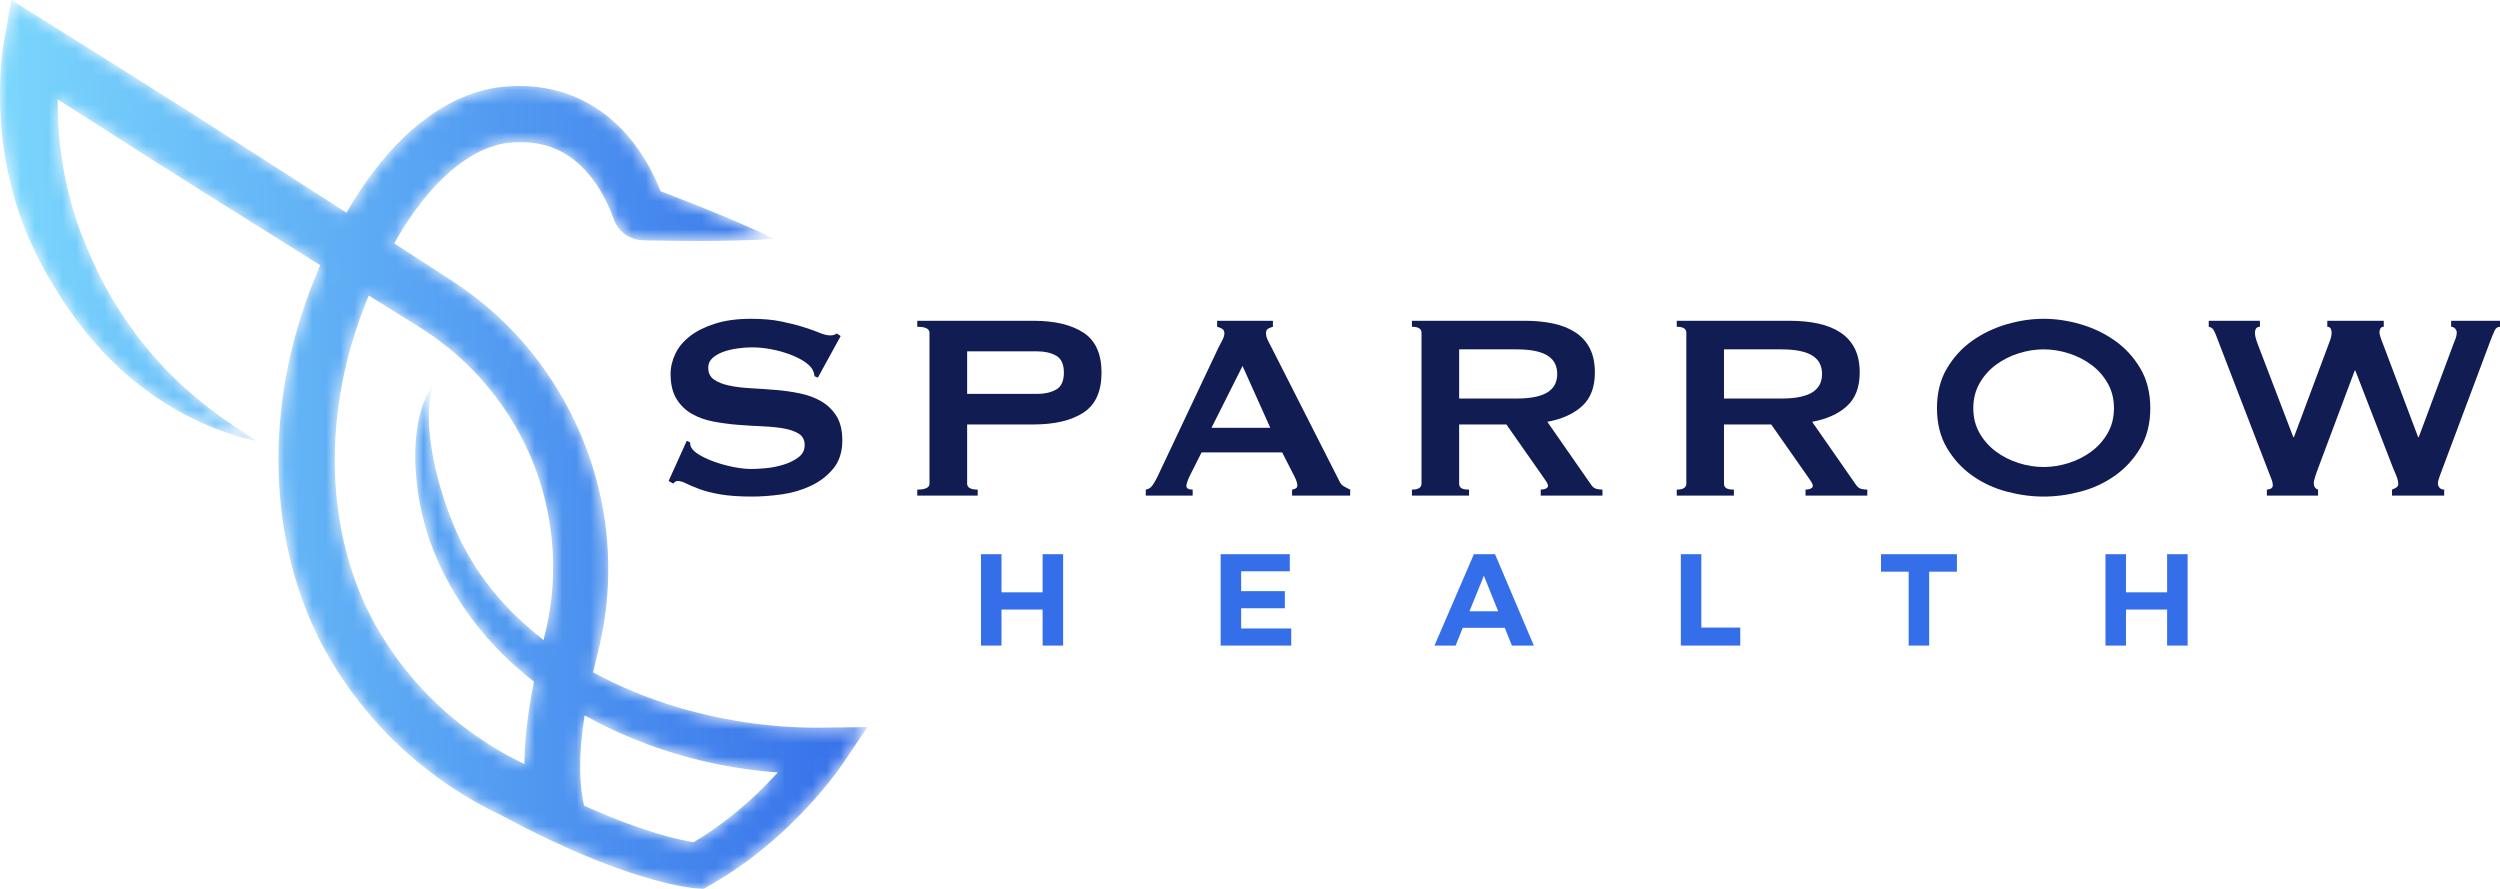 <svg width="180" height="64" viewBox="0 0 180 64" fill="none" xmlns="http://www.w3.org/2000/svg">
<mask id="mask0_2496_11442" style="mask-type:luminance" maskUnits="userSpaceOnUse" x="0" y="-1" width="63" height="65">
<path d="M54.166 57.462C52.859 58.669 51.442 59.743 49.938 60.639L49.684 60.598C49.422 60.55 49.157 60.494 48.888 60.433C48.351 60.308 47.81 60.161 47.269 59.998C46.187 59.673 45.108 59.283 44.04 58.852C43.372 58.589 42.711 58.301 42.052 58.005L41.981 57.648C41.736 56.408 41.731 54.995 41.84 53.573C41.898 52.888 41.984 52.197 42.091 51.504C42.247 51.59 42.403 51.677 42.561 51.76C44.278 52.683 46.074 53.445 47.922 54.043C49.771 54.635 51.665 55.09 53.589 55.356C54.388 55.474 55.192 55.557 55.999 55.612C55.415 56.255 54.803 56.874 54.166 57.462ZM32.042 51.219C31.422 50.665 30.83 50.081 30.266 49.471C29.704 48.858 29.18 48.213 28.679 47.55C28.19 46.877 27.722 46.189 27.3 45.471C26.878 44.762 26.505 44.035 26.167 43.281C24.83 40.26 24.157 36.912 24.106 33.552C24.058 30.187 24.609 26.801 25.692 23.58C25.948 22.803 26.236 22.037 26.551 21.28L28.677 22.605L29.66 23.219L30.152 23.526C30.321 23.63 30.453 23.721 30.605 23.818C31.199 24.196 31.759 24.624 32.311 25.061C34.489 26.845 36.315 29.075 37.601 31.596C38.907 34.109 39.637 36.911 39.797 39.731C39.869 41.143 39.806 42.562 39.581 43.956C39.481 44.656 39.319 45.344 39.15 46.029C39.145 46.048 39.141 46.067 39.136 46.085C37.852 45.076 36.653 43.957 35.614 42.697L35.402 42.446L35.203 42.184C35.071 42.009 34.934 41.836 34.805 41.659C34.559 41.296 34.297 40.941 34.075 40.562C33.836 40.192 33.628 39.805 33.416 39.419C33.206 39.034 33.02 38.639 32.842 38.233C32.131 36.612 31.58 34.884 31.219 33.119C31.045 32.235 30.922 31.339 30.886 30.432C30.855 29.526 30.918 28.611 31.172 27.7C30.629 28.477 30.31 29.419 30.121 30.367C29.932 31.32 29.874 32.296 29.9 33.265C29.958 35.206 30.323 37.126 30.958 38.978C32.282 42.693 34.704 45.979 37.711 48.487C37.953 48.688 38.198 48.883 38.446 49.076C38.174 50.436 37.955 51.818 37.834 53.241C37.791 53.824 37.761 54.413 37.753 55.011C37.187 54.741 36.63 54.445 36.084 54.13C34.644 53.298 33.286 52.321 32.042 51.219ZM46.708 13.473L46.806 13.5C46.806 13.5 46.806 13.5 46.806 13.5C46.779 13.493 46.753 13.486 46.726 13.479L46.644 13.459C46.618 13.454 46.677 13.465 46.708 13.473ZM59.314 52.389C55.802 52.439 52.263 51.94 48.872 50.949C46.734 50.313 44.654 49.47 42.7 48.405C42.805 47.955 42.915 47.504 43.029 47.054C43.227 46.231 43.412 45.405 43.528 44.565C43.785 42.892 43.849 41.19 43.751 39.501C43.364 32.737 40.072 26.221 34.862 21.921C34.209 21.389 33.539 20.875 32.836 20.411C32.665 20.297 32.478 20.168 32.319 20.067L31.832 19.753L30.858 19.124L28.379 17.524C28.546 17.231 28.716 16.941 28.892 16.655C29.33 15.944 29.795 15.256 30.298 14.614C31.296 13.326 32.439 12.186 33.693 11.388C34.317 10.987 34.967 10.677 35.616 10.487C35.94 10.391 36.264 10.325 36.584 10.289L37.126 10.246C37.304 10.246 37.484 10.235 37.66 10.239C38.366 10.256 39.04 10.368 39.67 10.591C39.983 10.706 40.287 10.843 40.58 11.008C40.87 11.179 41.154 11.365 41.421 11.585C42.497 12.455 43.362 13.746 43.958 15.177C44.033 15.358 44.101 15.534 44.174 15.733L44.23 15.882C44.301 16.058 44.395 16.227 44.509 16.381C44.736 16.689 45.042 16.937 45.384 17.093C45.47 17.132 45.557 17.165 45.646 17.193C45.69 17.207 45.734 17.22 45.785 17.232L45.89 17.255L45.973 17.268C46.029 17.274 46.085 17.284 46.141 17.288C46.592 17.324 47.053 17.311 47.509 17.323C48.423 17.332 49.335 17.355 50.252 17.35C52.084 17.345 53.919 17.319 55.77 17.2C54.096 16.397 52.405 15.687 50.712 14.998C49.865 14.652 49.014 14.333 48.165 14.001C47.963 13.925 47.761 13.844 47.56 13.765C47.552 13.744 47.544 13.724 47.536 13.704C47.153 12.748 46.678 11.82 46.084 10.942C45.787 10.503 45.461 10.078 45.104 9.671C44.743 9.266 44.35 8.881 43.928 8.524C43.505 8.166 43.042 7.846 42.561 7.556C42.074 7.271 41.562 7.028 41.034 6.828C39.975 6.434 38.858 6.236 37.77 6.198C37.498 6.188 37.229 6.197 36.959 6.198C36.691 6.212 36.427 6.232 36.158 6.254C35.585 6.315 35.026 6.43 34.488 6.587C33.411 6.9 32.426 7.379 31.535 7.945C29.747 9.081 28.317 10.54 27.102 12.089C26.296 13.12 25.584 14.204 24.946 15.313L19.159 11.592C13.959 8.244 8.731 4.942 3.485 1.668L0.811 -0L0.279 3.055L0.245 3.25L0.219 3.414L0.176 3.728C0.149 3.934 0.126 4.137 0.108 4.339C0.071 4.743 0.045 5.143 0.026 5.542C-0.008 6.339 -0.009 7.132 0.023 7.924C0.056 8.714 0.116 9.503 0.216 10.288C0.318 11.072 0.454 11.852 0.622 12.625C0.796 13.397 1 14.162 1.237 14.917C1.482 15.669 1.762 16.41 2.069 17.138C2.712 18.6 3.439 19.941 4.276 21.249C5.939 23.852 7.998 26.242 10.476 28.055C12.933 29.884 15.73 31.176 18.622 31.804C17.99 31.415 17.367 31.028 16.761 30.62C16.157 30.212 15.571 29.785 14.999 29.35C14.434 28.904 13.883 28.447 13.353 27.974L12.961 27.613L12.579 27.243C12.326 26.996 12.073 26.751 11.832 26.493C10.862 25.472 9.983 24.381 9.188 23.237C8.391 22.095 7.681 20.896 7.07 19.644C6.466 18.396 5.908 17.087 5.486 15.812C5.061 14.521 4.736 13.2 4.521 11.859C4.408 11.189 4.32 10.515 4.264 9.838C4.204 9.162 4.163 8.484 4.154 7.805C4.151 7.589 4.156 7.374 4.158 7.158C8.384 9.871 12.623 12.565 16.88 15.228L23.055 19.095C22.602 20.137 22.193 21.2 21.837 22.283C20.623 25.907 19.993 29.756 20.052 33.618C20.116 37.478 20.886 41.359 22.476 44.944C22.875 45.837 23.329 46.718 23.831 47.558C24.324 48.395 24.871 49.199 25.443 49.983C26.029 50.758 26.643 51.512 27.3 52.227C27.959 52.939 28.651 53.621 29.375 54.265C30.828 55.549 32.406 56.683 34.081 57.648C34.777 58.049 35.49 58.421 36.221 58.761L36.217 58.77L37.833 59.614L39.474 60.42C40.581 60.936 41.693 61.443 42.838 61.894C43.978 62.353 45.139 62.775 46.336 63.134C46.934 63.315 47.541 63.48 48.164 63.624C48.475 63.696 48.791 63.762 49.114 63.821C49.277 63.85 49.443 63.876 49.611 63.902C49.795 63.926 49.928 63.947 50.192 63.966L50.654 64L51.077 63.761C52.999 62.672 54.763 61.353 56.363 59.876C57.163 59.137 57.926 58.362 58.649 57.547C59.01 57.139 59.362 56.723 59.704 56.295C59.875 56.081 60.044 55.863 60.21 55.641L60.459 55.303C60.544 55.183 60.617 55.081 60.718 54.931L60.718 54.93L62.459 52.344L59.314 52.389Z" fill="white"/>
</mask>
<g mask="url(#mask0_2496_11442)">
<path d="M54.166 57.462C52.859 58.669 51.442 59.743 49.938 60.639L49.684 60.598C49.422 60.55 49.157 60.494 48.888 60.433C48.351 60.308 47.81 60.161 47.269 59.998C46.187 59.673 45.108 59.283 44.04 58.852C43.372 58.589 42.711 58.301 42.052 58.005L41.981 57.648C41.736 56.408 41.731 54.995 41.84 53.573C41.898 52.888 41.984 52.197 42.091 51.504C42.247 51.59 42.403 51.677 42.561 51.76C44.278 52.683 46.074 53.445 47.922 54.043C49.771 54.635 51.665 55.09 53.589 55.356C54.388 55.474 55.192 55.557 55.999 55.612C55.415 56.255 54.803 56.874 54.166 57.462ZM32.042 51.219C31.422 50.665 30.83 50.081 30.266 49.471C29.704 48.858 29.18 48.213 28.679 47.55C28.19 46.877 27.722 46.189 27.3 45.471C26.878 44.762 26.505 44.035 26.167 43.281C24.83 40.26 24.157 36.912 24.106 33.552C24.058 30.187 24.609 26.801 25.692 23.58C25.948 22.803 26.236 22.037 26.551 21.28L28.677 22.605L29.66 23.219L30.152 23.526C30.321 23.63 30.453 23.721 30.605 23.818C31.199 24.196 31.759 24.624 32.311 25.061C34.489 26.845 36.315 29.075 37.601 31.596C38.907 34.109 39.637 36.911 39.797 39.731C39.869 41.143 39.806 42.562 39.581 43.956C39.481 44.656 39.319 45.344 39.15 46.029C39.145 46.048 39.141 46.067 39.136 46.085C37.852 45.076 36.653 43.957 35.614 42.697L35.402 42.446L35.203 42.184C35.071 42.009 34.934 41.836 34.805 41.659C34.559 41.296 34.297 40.941 34.075 40.562C33.836 40.192 33.628 39.805 33.416 39.419C33.206 39.034 33.02 38.639 32.842 38.233C32.131 36.612 31.58 34.884 31.219 33.119C31.045 32.235 30.922 31.339 30.886 30.432C30.855 29.526 30.918 28.611 31.172 27.7C30.629 28.477 30.31 29.419 30.121 30.367C29.932 31.32 29.874 32.296 29.9 33.265C29.958 35.206 30.323 37.126 30.958 38.978C32.282 42.693 34.704 45.979 37.711 48.487C37.953 48.688 38.198 48.883 38.446 49.076C38.174 50.436 37.955 51.818 37.834 53.241C37.791 53.824 37.761 54.413 37.753 55.011C37.187 54.741 36.63 54.445 36.084 54.13C34.644 53.298 33.286 52.321 32.042 51.219ZM46.708 13.473L46.806 13.5C46.806 13.5 46.806 13.5 46.806 13.5C46.779 13.493 46.753 13.486 46.726 13.479L46.644 13.459C46.618 13.454 46.677 13.465 46.708 13.473ZM59.314 52.389C55.802 52.439 52.263 51.94 48.872 50.949C46.734 50.313 44.654 49.47 42.7 48.405C42.805 47.955 42.915 47.504 43.029 47.054C43.227 46.231 43.412 45.405 43.528 44.565C43.785 42.892 43.849 41.19 43.751 39.501C43.364 32.737 40.072 26.221 34.862 21.921C34.209 21.389 33.539 20.875 32.836 20.411C32.665 20.297 32.478 20.168 32.319 20.067L31.832 19.753L30.858 19.124L28.379 17.524C28.546 17.231 28.716 16.941 28.892 16.655C29.33 15.944 29.795 15.256 30.298 14.614C31.296 13.326 32.439 12.186 33.693 11.388C34.317 10.987 34.967 10.677 35.616 10.487C35.94 10.391 36.264 10.325 36.584 10.289L37.126 10.246C37.304 10.246 37.484 10.235 37.66 10.239C38.366 10.256 39.04 10.368 39.67 10.591C39.983 10.706 40.287 10.843 40.58 11.008C40.87 11.179 41.154 11.365 41.421 11.585C42.497 12.455 43.362 13.746 43.958 15.177C44.033 15.358 44.101 15.534 44.174 15.733L44.23 15.882C44.301 16.058 44.395 16.227 44.509 16.381C44.736 16.689 45.042 16.937 45.384 17.093C45.47 17.132 45.557 17.165 45.646 17.193C45.69 17.207 45.734 17.22 45.785 17.232L45.89 17.255L45.973 17.268C46.029 17.274 46.085 17.284 46.141 17.288C46.592 17.324 47.053 17.311 47.509 17.323C48.423 17.332 49.335 17.355 50.252 17.35C52.084 17.345 53.919 17.319 55.77 17.2C54.096 16.397 52.405 15.687 50.712 14.998C49.865 14.652 49.014 14.333 48.165 14.001C47.963 13.925 47.761 13.844 47.56 13.765C47.552 13.744 47.544 13.724 47.536 13.704C47.153 12.748 46.678 11.82 46.084 10.942C45.787 10.503 45.461 10.078 45.104 9.671C44.743 9.266 44.35 8.881 43.928 8.524C43.505 8.166 43.042 7.846 42.561 7.556C42.074 7.271 41.562 7.028 41.034 6.828C39.975 6.434 38.858 6.236 37.77 6.198C37.498 6.188 37.229 6.197 36.959 6.198C36.691 6.212 36.427 6.232 36.158 6.254C35.585 6.315 35.026 6.43 34.488 6.587C33.411 6.9 32.426 7.379 31.535 7.945C29.747 9.081 28.317 10.54 27.102 12.089C26.296 13.12 25.584 14.204 24.946 15.313L19.159 11.592C13.959 8.244 8.731 4.942 3.485 1.668L0.811 -0L0.279 3.055L0.245 3.25L0.219 3.414L0.176 3.728C0.149 3.934 0.126 4.137 0.108 4.339C0.071 4.743 0.045 5.143 0.026 5.542C-0.008 6.339 -0.009 7.132 0.023 7.924C0.056 8.714 0.116 9.503 0.216 10.288C0.318 11.072 0.454 11.852 0.622 12.625C0.796 13.397 1 14.162 1.237 14.917C1.482 15.669 1.762 16.41 2.069 17.138C2.712 18.6 3.439 19.941 4.276 21.249C5.939 23.852 7.998 26.242 10.476 28.055C12.933 29.884 15.73 31.176 18.622 31.804C17.99 31.415 17.367 31.028 16.761 30.62C16.157 30.212 15.571 29.785 14.999 29.35C14.434 28.904 13.883 28.447 13.353 27.974L12.961 27.613L12.579 27.243C12.326 26.996 12.073 26.751 11.832 26.493C10.862 25.472 9.983 24.381 9.188 23.237C8.391 22.095 7.681 20.896 7.07 19.644C6.466 18.396 5.908 17.087 5.486 15.812C5.061 14.521 4.736 13.2 4.521 11.859C4.408 11.189 4.32 10.515 4.264 9.838C4.204 9.162 4.163 8.484 4.154 7.805C4.151 7.589 4.156 7.374 4.158 7.158C8.384 9.871 12.623 12.565 16.88 15.228L23.055 19.095C22.602 20.137 22.193 21.2 21.837 22.283C20.623 25.907 19.993 29.756 20.052 33.618C20.116 37.478 20.886 41.359 22.476 44.944C22.875 45.837 23.329 46.718 23.831 47.558C24.324 48.395 24.871 49.199 25.443 49.983C26.029 50.758 26.643 51.512 27.3 52.227C27.959 52.939 28.651 53.621 29.375 54.265C30.828 55.549 32.406 56.683 34.081 57.648C34.777 58.049 35.49 58.421 36.221 58.761L36.217 58.77L37.833 59.614L39.474 60.42C40.581 60.936 41.693 61.443 42.838 61.894C43.978 62.353 45.139 62.775 46.336 63.134C46.934 63.315 47.541 63.48 48.164 63.624C48.475 63.696 48.791 63.762 49.114 63.821C49.277 63.85 49.443 63.876 49.611 63.902C49.795 63.926 49.928 63.947 50.192 63.966L50.654 64L51.077 63.761C52.999 62.672 54.763 61.353 56.363 59.876C57.163 59.137 57.926 58.362 58.649 57.547C59.01 57.139 59.362 56.723 59.704 56.295C59.875 56.081 60.044 55.863 60.21 55.641L60.459 55.303C60.544 55.183 60.617 55.081 60.718 54.931L60.718 54.93L62.459 52.344L59.314 52.389Z" fill="url(#paint0_linear_2496_11442)"/>
</g>
<path d="M49.448 31.734L49.686 31.853C49.686 31.997 49.718 32.125 49.781 32.236C49.892 32.428 50.11 32.615 50.435 32.798C50.76 32.982 51.132 33.145 51.552 33.289C51.972 33.432 52.412 33.548 52.872 33.636C53.331 33.724 53.743 33.767 54.108 33.767C54.377 33.767 54.727 33.748 55.154 33.708C55.582 33.668 56.002 33.584 56.414 33.456C56.827 33.329 57.183 33.153 57.484 32.93C57.785 32.707 57.936 32.412 57.936 32.045C57.936 31.678 57.797 31.407 57.52 31.231C57.243 31.056 56.878 30.928 56.426 30.848C55.975 30.769 55.459 30.717 54.881 30.693C54.302 30.669 53.712 30.633 53.11 30.585C52.507 30.537 51.917 30.458 51.338 30.346C50.76 30.234 50.245 30.047 49.793 29.784C49.341 29.52 48.976 29.162 48.699 28.707C48.422 28.252 48.283 27.658 48.283 26.924C48.283 26.43 48.398 25.943 48.628 25.465C48.857 24.986 49.21 24.564 49.686 24.197C50.161 23.83 50.764 23.531 51.493 23.3C52.222 23.069 53.078 22.953 54.061 22.953C54.901 22.953 55.63 23.017 56.248 23.144C56.866 23.272 57.401 23.407 57.853 23.551C58.305 23.694 58.685 23.83 58.994 23.957C59.303 24.085 59.561 24.149 59.767 24.149C59.989 24.149 60.147 24.101 60.242 24.005L60.528 24.197L58.887 27.188L58.649 27.092C58.617 26.869 58.554 26.685 58.459 26.542C58.332 26.35 58.122 26.163 57.829 25.979C57.536 25.796 57.191 25.633 56.795 25.489C56.398 25.345 55.971 25.23 55.511 25.142C55.051 25.054 54.592 25.01 54.132 25.01C53.783 25.01 53.422 25.038 53.05 25.094C52.678 25.15 52.341 25.234 52.04 25.345C51.739 25.457 51.489 25.605 51.291 25.788C51.092 25.971 50.993 26.199 50.993 26.47C50.993 26.853 51.132 27.14 51.41 27.331C51.687 27.523 52.052 27.666 52.503 27.762C52.955 27.858 53.47 27.921 54.049 27.953C54.627 27.985 55.218 28.025 55.82 28.073C56.422 28.121 57.013 28.204 57.591 28.324C58.17 28.444 58.685 28.635 59.137 28.898C59.589 29.162 59.953 29.517 60.23 29.963C60.508 30.41 60.647 30.992 60.647 31.71C60.647 32.539 60.428 33.217 59.993 33.743C59.557 34.27 59.014 34.685 58.364 34.987C57.714 35.291 57.013 35.494 56.26 35.598C55.507 35.701 54.806 35.753 54.156 35.753C53.252 35.753 52.495 35.701 51.885 35.598C51.275 35.494 50.768 35.367 50.364 35.215C49.959 35.063 49.638 34.928 49.401 34.808C49.163 34.688 48.957 34.629 48.782 34.629C48.672 34.629 48.569 34.693 48.473 34.82L48.141 34.629L49.448 31.734Z" fill="#101C52"/>
<path d="M74.698 28.36C75.221 28.36 75.669 28.256 76.041 28.049C76.413 27.842 76.6 27.435 76.6 26.829C76.6 26.223 76.413 25.816 76.041 25.608C75.669 25.401 75.221 25.297 74.698 25.297H69.634V28.36H74.698ZM66.043 35.681V35.251C66.63 35.251 66.923 35.107 66.923 34.82V23.958C66.923 23.671 66.63 23.527 66.043 23.527V23.096H74.413C75.934 23.096 77.131 23.38 78.003 23.946C78.874 24.512 79.31 25.473 79.31 26.829C79.31 28.185 78.874 29.146 78.003 29.712C77.131 30.278 75.934 30.561 74.413 30.561H69.634V34.82C69.634 35.107 69.887 35.251 70.394 35.251V35.681H66.043Z" fill="#101C52"/>
<path d="M91.46 30.8L89.463 26.35L87.228 30.8H91.46ZM82.496 35.251C82.702 35.219 82.865 35.115 82.984 34.94C83.103 34.764 83.217 34.565 83.328 34.342L87.727 25.034C87.838 24.827 87.937 24.636 88.024 24.46C88.111 24.285 88.155 24.133 88.155 24.006C88.155 23.846 88.099 23.734 87.988 23.671C87.877 23.607 87.758 23.559 87.632 23.527V23.096H91.65V23.527C91.539 23.559 91.428 23.603 91.317 23.658C91.206 23.715 91.15 23.83 91.15 24.006C91.15 24.133 91.178 24.261 91.234 24.388C91.289 24.516 91.372 24.684 91.484 24.891L96.429 34.629C96.508 34.804 96.615 34.932 96.75 35.011C96.884 35.092 97.039 35.171 97.213 35.251V35.681H93.029V35.251C93.092 35.251 93.171 35.227 93.267 35.179C93.362 35.131 93.409 35.059 93.409 34.964C93.409 34.804 93.346 34.597 93.219 34.342L92.316 32.571H86.514L85.658 34.27C85.5 34.605 85.421 34.844 85.421 34.988C85.421 35.163 85.571 35.251 85.872 35.251V35.681H82.496V35.251Z" fill="#101C52"/>
<path d="M109.172 28.695C109.743 28.695 110.218 28.651 110.599 28.563C110.979 28.476 111.28 28.352 111.502 28.192C111.724 28.033 111.883 27.846 111.978 27.63C112.073 27.415 112.12 27.18 112.12 26.925C112.12 26.669 112.073 26.434 111.978 26.218C111.883 26.003 111.724 25.816 111.502 25.656C111.28 25.497 110.979 25.373 110.599 25.285C110.218 25.198 109.743 25.154 109.172 25.154H105.059V28.695H109.172ZM109.79 23.096C110.551 23.096 111.241 23.164 111.859 23.3C112.477 23.435 113.008 23.651 113.451 23.946C113.895 24.241 114.237 24.624 114.474 25.094C114.712 25.565 114.831 26.143 114.831 26.829C114.831 27.881 114.521 28.687 113.904 29.245C113.286 29.804 112.453 30.178 111.407 30.37L114.57 34.916C114.681 35.075 114.81 35.171 114.962 35.203C115.112 35.235 115.251 35.251 115.377 35.251V35.681H110.932V35.251C111.074 35.251 111.197 35.227 111.3 35.179C111.403 35.131 111.455 35.068 111.455 34.988C111.455 34.908 111.423 34.816 111.36 34.712C111.296 34.609 111.201 34.469 111.074 34.294L108.459 30.561H105.059V34.82C105.059 34.964 105.11 35.071 105.214 35.143C105.317 35.215 105.503 35.251 105.772 35.251V35.681H101.659V35.251C102.119 35.251 102.349 35.107 102.349 34.82V23.958C102.349 23.671 102.119 23.527 101.659 23.527V23.096H109.79Z" fill="#101C52"/>
<path d="M128.24 28.695C128.81 28.695 129.287 28.651 129.666 28.563C130.047 28.476 130.348 28.352 130.571 28.192C130.792 28.033 130.95 27.846 131.046 27.63C131.141 27.415 131.188 27.18 131.188 26.925C131.188 26.669 131.141 26.434 131.046 26.218C130.95 26.003 130.792 25.816 130.571 25.656C130.348 25.497 130.047 25.373 129.666 25.285C129.287 25.198 128.81 25.154 128.24 25.154H124.127V28.695H128.24ZM128.859 23.096C129.619 23.096 130.308 23.164 130.927 23.3C131.545 23.435 132.075 23.651 132.52 23.946C132.964 24.241 133.304 24.624 133.542 25.094C133.78 25.565 133.899 26.143 133.899 26.829C133.899 27.881 133.59 28.687 132.972 29.245C132.353 29.804 131.522 30.178 130.475 30.37L133.637 34.916C133.748 35.075 133.879 35.171 134.029 35.203C134.18 35.235 134.318 35.251 134.446 35.251V35.681H129.999V35.251C130.143 35.251 130.265 35.227 130.368 35.179C130.471 35.131 130.522 35.068 130.522 34.988C130.522 34.908 130.491 34.816 130.427 34.712C130.363 34.609 130.269 34.469 130.143 34.294L127.527 30.561H124.127V34.82C124.127 34.964 124.178 35.071 124.281 35.143C124.384 35.215 124.571 35.251 124.84 35.251V35.681H120.727V35.251C121.186 35.251 121.416 35.107 121.416 34.82V23.958C121.416 23.671 121.186 23.527 120.727 23.527V23.096H128.859Z" fill="#101C52"/>
<path d="M147.142 25.154C146.539 25.154 145.936 25.25 145.335 25.441C144.732 25.633 144.19 25.908 143.706 26.266C143.222 26.625 142.83 27.068 142.529 27.594C142.228 28.121 142.077 28.719 142.077 29.389C142.077 30.059 142.228 30.657 142.529 31.183C142.83 31.71 143.222 32.152 143.706 32.511C144.19 32.87 144.732 33.145 145.335 33.337C145.936 33.528 146.539 33.624 147.142 33.624C147.744 33.624 148.346 33.528 148.948 33.337C149.551 33.145 150.093 32.87 150.577 32.511C151.06 32.152 151.453 31.71 151.755 31.183C152.055 30.657 152.206 30.059 152.206 29.389C152.206 28.719 152.055 28.121 151.755 27.594C151.453 27.068 151.06 26.625 150.577 26.266C150.093 25.908 149.551 25.633 148.948 25.441C148.346 25.25 147.744 25.154 147.142 25.154ZM147.142 22.953C148.014 22.953 148.901 23.084 149.804 23.347C150.708 23.611 151.532 24.005 152.277 24.532C153.022 25.058 153.632 25.724 154.107 26.53C154.583 27.335 154.821 28.288 154.821 29.389C154.821 30.489 154.583 31.443 154.107 32.248C153.632 33.054 153.022 33.72 152.277 34.246C151.532 34.772 150.708 35.155 149.804 35.394C148.901 35.634 148.014 35.753 147.142 35.753C146.269 35.753 145.382 35.634 144.479 35.394C143.575 35.155 142.751 34.772 142.006 34.246C141.261 33.72 140.651 33.054 140.176 32.248C139.699 31.443 139.462 30.489 139.462 29.389C139.462 28.288 139.699 27.335 140.176 26.53C140.651 25.724 141.261 25.058 142.006 24.532C142.751 24.005 143.575 23.611 144.479 23.347C145.382 23.084 146.269 22.953 147.142 22.953Z" fill="#101C52"/>
<path d="M162.715 23.527C162.477 23.527 162.358 23.679 162.358 23.982C162.358 24.061 162.37 24.157 162.394 24.269C162.417 24.381 162.477 24.564 162.572 24.819L165.116 31.471H165.164L167.684 24.723C167.764 24.516 167.815 24.36 167.839 24.257C167.862 24.153 167.875 24.061 167.875 23.982C167.875 23.679 167.771 23.527 167.565 23.527V23.096H171.631V23.527C171.52 23.527 171.441 23.567 171.393 23.646C171.345 23.727 171.322 23.814 171.322 23.91C171.322 24.069 171.4 24.34 171.559 24.723L174.104 31.471H174.151L176.719 24.58C176.83 24.34 176.886 24.125 176.886 23.934C176.886 23.838 176.845 23.746 176.767 23.658C176.687 23.571 176.592 23.527 176.481 23.527V23.096H180V23.527C179.825 23.527 179.694 23.623 179.607 23.814C179.52 24.006 179.421 24.245 179.31 24.532L175.886 33.672C175.792 33.927 175.708 34.15 175.636 34.342C175.566 34.533 175.53 34.693 175.53 34.82C175.53 34.932 175.569 35.032 175.649 35.119C175.728 35.207 175.839 35.251 175.982 35.251V35.681H172.225V35.251C172.32 35.219 172.419 35.171 172.523 35.107C172.625 35.044 172.676 34.956 172.676 34.844C172.676 34.717 172.65 34.573 172.594 34.413C172.539 34.254 172.447 34.031 172.32 33.743L169.586 26.685H169.538L166.947 33.6C166.709 34.222 166.591 34.613 166.591 34.772C166.591 35.028 166.694 35.187 166.9 35.251V35.681H163.214V35.251C163.309 35.251 163.404 35.227 163.5 35.179C163.595 35.131 163.642 35.051 163.642 34.94C163.642 34.812 163.615 34.676 163.559 34.533C163.503 34.389 163.444 34.238 163.381 34.078L159.576 24.197C159.513 24.022 159.446 23.874 159.374 23.754C159.303 23.635 159.188 23.559 159.029 23.527V23.096H162.715V23.527Z" fill="#101C52"/>
<path d="M70.632 39.902H72.108V42.647H75.069V39.902H76.545V46.482H75.069V43.888H72.108V46.482H70.632V39.902Z" fill="#356EE9"/>
<path d="M87.886 39.902H92.865V41.133H89.362V42.562H92.51V43.794H89.362V45.251H92.968V46.482H87.886V39.902Z" fill="#356EE9"/>
<path d="M105.803 44.01H107.868L106.84 41.453L105.803 44.01ZM108.858 46.482L108.344 45.204H105.317L104.804 46.482H103.281L106.121 39.902H107.643L110.436 46.482H108.858Z" fill="#356EE9"/>
<path d="M121.021 39.902H122.496V45.185H125.299V46.482H121.021V39.902Z" fill="#356EE9"/>
<path d="M135.434 39.902H140.899V41.161H138.9V46.482H137.424V41.161H135.434V39.902Z" fill="#356EE9"/>
<path d="M151.595 39.902H153.071V42.647H156.033V39.902H157.508V46.482H156.033V43.888H153.071V46.482H151.595V39.902Z" fill="#356EE9"/>
<defs>
<linearGradient id="paint0_linear_2496_11442" x1="62.459" y1="7.272" x2="-0.834" y2="8.391" gradientUnits="userSpaceOnUse">
<stop stop-color="#356EE9"/>
<stop offset="1" stop-color="#7BD8FD"/>
</linearGradient>
</defs>
</svg>
